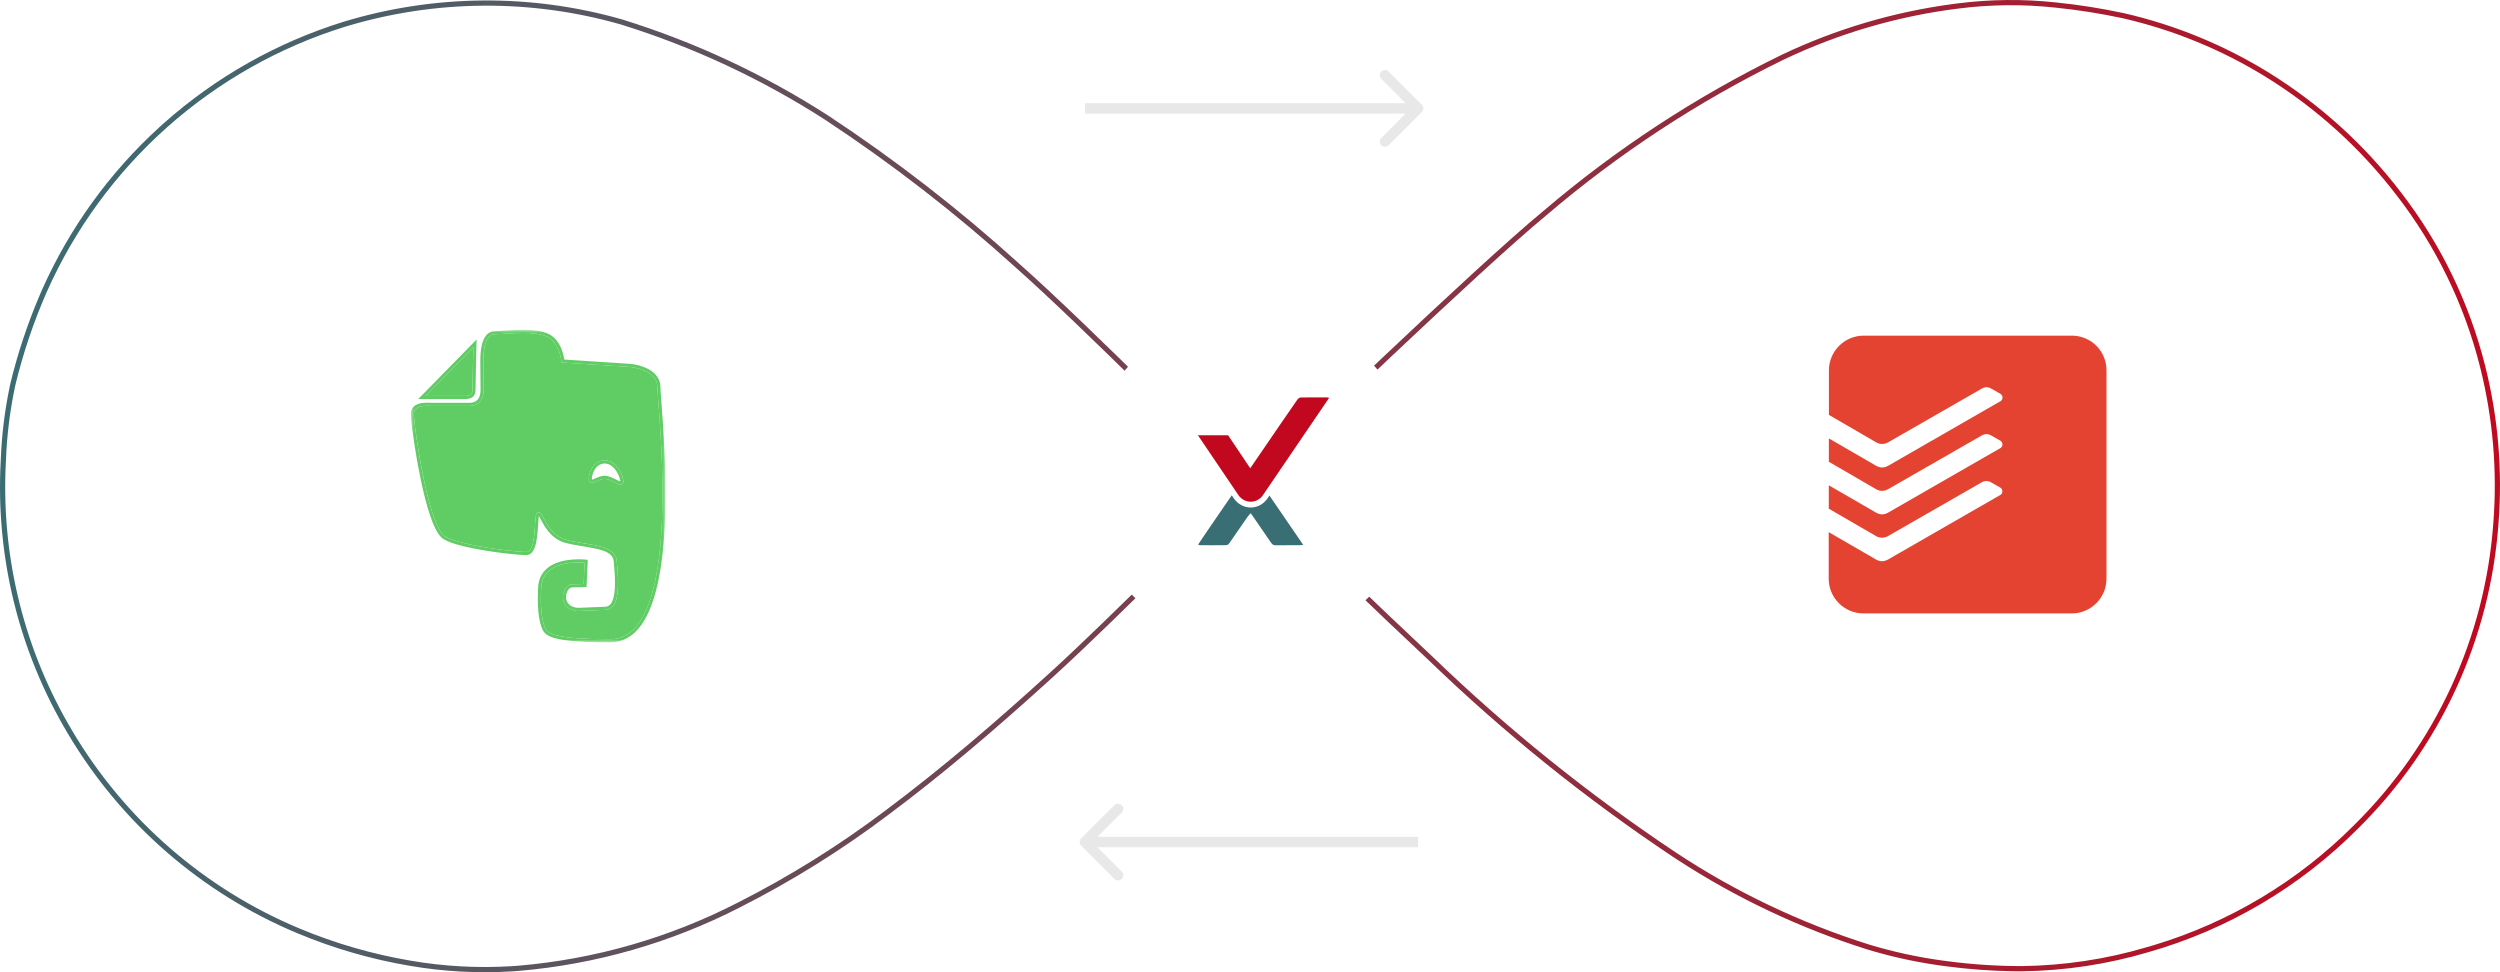 <svg width="432" height="168" viewBox="0 0 432 168" fill="none" xmlns="http://www.w3.org/2000/svg">
<path opacity="0.4" d="M186.835 144.868C186.483 145.219 186.483 145.789 186.835 146.14L192.562 151.868C192.914 152.219 193.484 152.219 193.835 151.868C194.187 151.516 194.187 150.947 193.835 150.595L188.744 145.504L193.835 140.413C194.187 140.061 194.187 139.491 193.835 139.14C193.484 138.788 192.914 138.788 192.562 139.14L186.835 144.868ZM245.055 145.504L245.055 144.604L187.471 144.604L187.471 145.504L187.471 146.404L245.055 146.404L245.055 145.504Z" fill="#C5C5C5"/>
<path opacity="0.4" d="M245.689 19.365C246.04 19.013 246.04 18.444 245.689 18.092L239.961 12.365C239.61 12.013 239.04 12.013 238.688 12.365C238.337 12.716 238.337 13.286 238.688 13.637L243.78 18.729L238.688 23.82C238.337 24.171 238.337 24.741 238.688 25.093C239.04 25.444 239.61 25.444 239.961 25.093L245.689 19.365ZM187.469 18.729L187.469 19.628L245.052 19.628L245.052 18.729L245.052 17.828L187.469 17.828L187.469 18.729Z" fill="#C5C5C5"/>
<path d="M59.299 3.781C75.002 -1.005 91.753 -1.149 107.535 3.367C120.088 7.266 132.055 12.85 143.108 19.966C154.732 27.627 165.75 36.169 176.066 45.519C187.995 56.055 213.491 81.813 215.676 84.065C212.916 86.676 193.219 106.721 182.216 116.748L180.485 118.319C171.82 126.16 162.954 133.744 153.59 140.739C145.489 146.86 136.857 152.244 127.798 156.826C115.909 162.921 102.947 166.639 89.637 167.772L88.461 167.854C82.585 168.217 76.684 167.898 70.879 166.902C64.206 165.779 57.683 163.894 51.438 161.286C34.829 154.36 20.899 142.25 11.723 126.761C3.245 112.543 -0.792 96.113 0.129 79.582C0.277 75.389 0.774 71.217 1.616 67.108L1.789 66.287C3.052 61.075 4.743 55.976 6.843 51.043L7.269 50.059C12.002 39.429 18.878 29.897 27.46 22.057L28.296 21.304C37.268 13.324 47.837 7.35 59.299 3.781ZM338.259 0.592C343.908 -0.135 349.623 -0.192 355.285 0.423C359.24 0.825 363.169 1.447 367.055 2.286C375.857 4.312 384.27 7.761 391.962 12.498C400.807 17.958 408.579 24.992 414.892 33.254C421.748 42.133 426.699 52.334 429.434 63.216C431.682 72.128 432.461 81.348 431.738 90.511C430.289 110.427 421.665 129.141 407.468 143.173C397.408 153.286 384.922 160.645 371.206 164.544C364.117 166.641 356.773 167.749 349.382 167.839L347.767 167.827C343.998 167.768 340.236 167.491 336.498 166.999C332.136 166.455 327.824 165.567 323.603 164.342L322.76 164.093C311.154 160.445 300.101 155.232 289.906 148.597L288.922 147.95C273.91 137.931 259.827 126.584 246.84 114.048C237.798 105.59 228.463 96.56 219.496 87.801L215.677 84.066C221.206 78.606 254.909 46.164 266.626 36.517C279.188 25.789 293.058 16.696 307.904 9.457C317.186 5.044 327.093 2.097 337.272 0.72L338.259 0.592ZM107.279 4.229C91.668 -0.237 75.098 -0.094 59.565 4.64C48.226 8.17 37.77 14.081 28.894 21.976C20.017 29.871 12.925 39.57 8.091 50.425C5.815 55.613 3.999 60.992 2.664 66.499C1.731 70.814 1.184 75.203 1.028 79.614L1.027 79.623V79.632C0.145 95.473 3.865 111.22 11.723 124.976L12.496 126.3L12.497 126.303C21.575 141.625 35.356 153.605 51.786 160.456C57.967 163.037 64.424 164.902 71.028 166.015H71.03C76.768 166.999 82.599 167.315 88.406 166.956L89.567 166.875C102.758 165.751 115.604 162.066 127.387 156.025L127.392 156.023C136.403 151.466 144.99 146.109 153.048 140.021L153.052 140.018C163.008 132.581 172.405 124.471 181.609 116.083C191.99 106.624 209.972 88.381 214.397 84.05C209.856 79.43 186.662 56.078 175.471 46.193L175.462 46.185C165.182 36.869 154.203 28.356 142.621 20.722C131.639 13.652 119.75 8.104 107.279 4.229ZM355.188 1.317C349.596 0.71 343.952 0.766 338.374 1.484H338.37C327.94 2.789 317.785 5.755 308.291 10.27C293.516 17.475 279.713 26.525 267.211 37.201L267.204 37.206L267.198 37.211C255.912 46.503 224.089 77.082 216.963 84.064C226.882 93.773 237.351 103.94 247.454 113.391L247.459 113.396L247.465 113.4C260.413 125.9 274.455 137.212 289.422 147.201C299.816 154.097 311.129 159.494 323.026 163.233C327.187 164.488 331.441 165.411 335.747 165.994L336.609 166.106L336.615 166.107C340.847 166.664 345.112 166.941 349.381 166.938C356.686 166.849 363.944 165.753 370.95 163.681L370.96 163.678L372.228 163.307C385.297 159.364 397.189 152.229 406.829 142.538L406.835 142.533C420.878 128.654 429.408 110.145 430.841 90.445V90.439C431.556 81.374 430.785 72.252 428.561 63.435V63.435C425.856 52.673 420.96 42.585 414.18 33.805L414.177 33.801C407.931 25.626 400.241 18.666 391.489 13.264V13.263C383.884 8.58 375.567 5.169 366.865 3.165V3.166C363.012 2.334 359.116 1.716 355.194 1.317H355.188Z" fill="url(#paint0_linear_1615_3501)"/>
<g filter="url(#filter0_d_1615_3501)">
<ellipse cx="216.261" cy="81.813" rx="28.792" ry="28.813" fill="white"/>
</g>
<path fill-rule="evenodd" clip-rule="evenodd" d="M219.018 86.131C218.341 87.126 217.284 87.697 216.118 87.697C214.964 87.697 213.877 87.108 213.21 86.123C213.096 85.953 212.974 85.773 212.85 85.588C211.194 87.968 209.565 90.369 207.929 92.764C207.635 93.195 207.352 93.633 207.031 94.115C207.193 94.164 207.28 94.213 207.366 94.213C208.882 94.218 210.398 94.225 211.914 94.204C212.074 94.202 212.284 94.068 212.382 93.928C213.446 92.409 214.49 90.875 215.547 89.351C215.707 89.12 215.909 88.919 216.111 88.683C216.211 88.81 216.253 88.859 216.29 88.912C217.409 90.534 218.533 92.154 219.642 93.784C219.847 94.084 220.068 94.232 220.437 94.227C221.823 94.206 223.211 94.22 224.597 94.216C224.766 94.216 224.933 94.185 225.197 94.159C223.221 91.27 221.291 88.45 219.359 85.629L219.018 86.131Z" fill="#396E75"/>
<path fill-rule="evenodd" clip-rule="evenodd" d="M229.667 68.755C229.482 68.712 229.391 68.672 229.299 68.672C228.549 68.67 227.798 68.666 227.047 68.666C226.282 68.666 225.517 68.67 224.752 68.686C224.556 68.69 224.314 68.881 224.182 69.058C223.738 69.655 218.833 76.841 218.412 77.456C217.665 78.548 216.917 79.638 216.039 80.916C214.07 77.989 212.215 75.213 212.215 75.213H207C207 75.213 211.677 82.124 213.991 85.546C214.51 86.313 215.315 86.697 216.118 86.697C216.92 86.697 217.722 86.316 218.242 85.552C222.05 79.953 225.858 74.355 229.666 68.756L229.667 68.755Z" fill="#C2081E"/>
<path fill-rule="evenodd" clip-rule="evenodd" d="M322.036 58C318.736 58 316.036 60.696 316.036 63.991V71.695C316.036 71.695 323.74 76.165 324.232 76.453C324.856 76.813 325.624 76.799 326.236 76.453C326.752 76.153 342.28 67.251 342.508 67.118C342.735 66.986 342.993 66.915 343.256 66.913C343.52 66.911 343.779 66.978 344.008 67.106C344.332 67.299 345.22 67.801 345.688 68.065C346.156 68.329 346.132 69.07 345.712 69.31C345.292 69.55 327.136 79.987 326.284 80.479C325.588 80.874 324.904 80.885 324.184 80.479C322.984 79.795 318.016 76.919 316.024 75.757V79.795L324.22 84.552C324.844 84.912 325.612 84.9 326.224 84.552C326.74 84.251 342.268 75.35 342.496 75.219C342.723 75.086 342.981 75.015 343.244 75.013C343.508 75.011 343.767 75.078 343.996 75.207C344.32 75.398 345.208 75.901 345.676 76.165C346.144 76.429 346.12 77.17 345.7 77.41L326.272 88.579C325.576 88.975 324.892 88.987 324.172 88.579C322.972 87.897 318.004 85.021 316.012 83.859V87.897L324.208 92.653C324.832 93.013 325.6 93.001 326.212 92.653C326.728 92.353 342.256 83.452 342.484 83.32C342.711 83.187 342.969 83.117 343.232 83.114C343.496 83.112 343.755 83.179 343.984 83.308C344.308 83.5 345.196 84.002 345.664 84.266C346.132 84.529 346.108 85.272 345.688 85.511L326.26 96.677C325.564 97.073 324.88 97.085 324.16 96.677C322.96 95.995 317.992 93.12 316 91.957V100.009C316 103.305 318.7 106 322 106H358C361.3 106 364 103.305 364 100.009V64.063C364.012 63.272 363.866 62.486 363.571 61.752C363.277 61.018 362.84 60.349 362.285 59.785C361.73 59.221 361.069 58.773 360.339 58.467C359.61 58.16 358.827 58.002 358.036 58H322.036V58Z" fill="#E44332"/>
<mask id="mask0_1615_3501" style="mask-type:luminance" maskUnits="userSpaceOnUse" x="71" y="57" width="44" height="54">
<path fill-rule="evenodd" clip-rule="evenodd" d="M93 57H71V111H115V57H93V57Z" fill="white"/>
</mask>
<g mask="url(#mask0_1615_3501)">
<path fill-rule="evenodd" clip-rule="evenodd" d="M105.434 110.459C100.732 110.46 98.13 110.211 96.649 109.906C95.908 109.753 95.45 109.587 95.148 109.436C94.845 109.283 94.698 109.152 94.545 109.022C94.462 108.953 94.338 108.79 94.214 108.531C94.028 108.141 93.838 107.536 93.697 106.698C93.555 105.86 93.462 104.789 93.462 103.46C93.462 102.849 93.482 102.183 93.525 101.46C93.584 100.507 93.877 99.782 94.313 99.212C94.968 98.358 95.971 97.845 97.029 97.551C98.082 97.258 99.18 97.184 99.993 97.184C99.995 97.184 99.997 97.184 99.999 97.184C100.379 97.184 100.697 97.2 100.919 97.216C100.955 97.218 100.989 97.221 101.02 97.223L100.856 100.914C100.534 100.932 99.875 100.959 98.879 100.959C98.879 100.959 98.878 100.959 98.878 100.959C98.638 100.959 98.413 101.037 98.219 101.164C97.926 101.355 97.698 101.651 97.537 101.997C97.377 102.343 97.285 102.742 97.285 103.151C97.284 103.704 97.457 104.284 97.874 104.74C98.291 105.197 98.941 105.511 99.837 105.577L99.852 105.578L104.787 105.373L104.8 105.371C105.207 105.313 105.555 105.12 105.821 104.836C106.223 104.41 106.458 103.802 106.604 103.092C106.749 102.382 106.802 101.564 106.802 100.703C106.802 99.449 106.689 98.104 106.574 96.889C106.539 96.522 106.423 96.194 106.241 95.913C105.922 95.418 105.417 95.073 104.814 94.809C103.907 94.414 102.758 94.192 101.546 93.989C100.336 93.786 99.063 93.604 97.932 93.31C97.095 93.093 96.433 92.703 95.891 92.235C95.08 91.532 94.545 90.651 94.155 89.932C93.959 89.572 93.801 89.254 93.652 89.01C93.577 88.888 93.506 88.783 93.419 88.694C93.376 88.65 93.328 88.61 93.269 88.577C93.21 88.544 93.136 88.52 93.057 88.52C93.056 88.52 93.056 88.52 93.056 88.52C93.055 88.52 93.053 88.52 93.052 88.52C92.974 88.52 92.896 88.552 92.843 88.594C92.791 88.635 92.757 88.68 92.731 88.724C92.681 88.811 92.654 88.898 92.629 88.997C92.584 89.183 92.555 89.413 92.53 89.687C92.444 90.638 92.411 92.112 92.192 93.331C92.083 93.939 91.925 94.481 91.712 94.843C91.606 95.024 91.489 95.159 91.366 95.245C91.242 95.331 91.114 95.375 90.95 95.376C90.949 95.376 90.948 95.376 90.947 95.376C90.409 95.376 89.332 95.298 88.008 95.154C86.016 94.938 83.453 94.572 81.234 94.096C80.126 93.858 79.102 93.592 78.285 93.306C77.876 93.164 77.519 93.016 77.23 92.867C76.942 92.719 76.723 92.568 76.592 92.433C76.254 92.088 75.903 91.52 75.566 90.792C74.975 89.517 74.42 87.757 73.927 85.82C73.188 82.914 72.584 79.608 72.165 76.904C71.956 75.552 71.793 74.35 71.683 73.425C71.628 72.962 71.586 72.568 71.558 72.26C71.529 71.953 71.515 71.727 71.516 71.618C71.516 71.316 71.576 71.085 71.676 70.902C71.827 70.629 72.079 70.437 72.452 70.306C72.821 70.176 73.3 70.118 73.844 70.118C73.846 70.118 73.848 70.118 73.85 70.118C74.063 70.118 74.287 70.126 74.518 70.142L74.526 70.143H81.133C81.491 70.142 81.824 70.087 82.125 69.972C82.577 69.801 82.952 69.485 83.2 69.044C83.448 68.602 83.574 68.044 83.574 67.376C83.574 65.678 83.532 64.621 83.532 62.297C83.531 61.152 83.643 59.975 83.965 59.12C84.126 58.691 84.336 58.347 84.594 58.116C84.855 57.885 85.159 57.754 85.566 57.748C86.082 57.742 86.805 57.69 87.638 57.639C88.471 57.588 89.411 57.539 90.35 57.539C91.149 57.539 91.948 57.575 92.673 57.674C93.398 57.773 94.05 57.938 94.554 58.182C95.099 58.447 95.524 58.837 95.858 59.28C96.359 59.944 96.65 60.729 96.811 61.347C96.892 61.656 96.941 61.923 96.969 62.111C96.984 62.205 96.993 62.28 96.998 62.33C97.001 62.355 97.003 62.374 97.004 62.386L97.005 62.403L97.023 62.636L108.894 63.413L108.905 63.414C109.034 63.425 110.25 63.547 111.402 64.061C111.979 64.318 112.536 64.671 112.94 65.14C113.344 65.611 113.604 66.189 113.605 66.953C113.606 67.338 113.661 68.108 113.742 69.207C113.987 72.497 114.477 78.672 114.477 85.268C114.478 91.267 114.07 97.616 112.717 102.433C112.041 104.842 111.129 106.863 109.936 108.265C109.339 108.966 108.674 109.513 107.931 109.886C107.188 110.259 106.366 110.459 105.445 110.459C105.441 110.459 105.437 110.459 105.434 110.459M104.505 82.754C104.926 82.754 105.465 82.977 105.952 83.219C106.199 83.34 106.434 83.463 106.647 83.56C106.754 83.609 106.855 83.651 106.954 83.682C107.053 83.714 107.148 83.736 107.253 83.737C107.306 83.737 107.362 83.731 107.42 83.712C107.477 83.692 107.536 83.659 107.585 83.612L107.405 83.415L107.585 83.612C107.656 83.542 107.685 83.466 107.703 83.398C107.721 83.328 107.726 83.261 107.726 83.19C107.725 82.928 107.649 82.599 107.512 82.222C107.305 81.661 106.955 81.009 106.455 80.481C106.206 80.218 105.918 79.985 105.59 79.818C105.263 79.65 104.894 79.548 104.496 79.548C104.496 79.548 104.496 79.548 104.495 79.548C104.494 79.548 104.493 79.548 104.492 79.548C103.993 79.548 103.56 79.693 103.205 79.923C102.67 80.27 102.311 80.797 102.081 81.318C101.852 81.841 101.748 82.356 101.747 82.732C101.747 82.829 101.754 82.917 101.771 83.001C101.789 83.084 101.812 83.165 101.878 83.249C101.927 83.311 101.994 83.361 102.063 83.389C102.134 83.418 102.204 83.428 102.27 83.428C102.442 83.426 102.592 83.37 102.757 83.303C103.002 83.202 103.275 83.063 103.571 82.951C103.866 82.838 104.18 82.754 104.493 82.754C104.494 82.754 104.494 82.754 104.495 82.754C104.498 82.754 104.502 82.754 104.505 82.754" fill="#5FCD64"/>
<path fill-rule="evenodd" clip-rule="evenodd" d="M105.442 111C105.442 111 105.441 111 105.44 111C101.895 111 99.529 110.861 97.918 110.657C96.306 110.454 95.445 110.188 94.912 109.922C94.558 109.746 94.351 109.563 94.205 109.439C94.033 109.291 93.883 109.072 93.737 108.769C93.592 108.465 93.456 108.076 93.337 107.591C93.099 106.622 92.931 105.267 92.931 103.461C92.931 102.838 92.951 102.161 92.995 101.427C93.058 100.377 93.391 99.533 93.895 98.879C94.398 98.224 95.063 97.759 95.781 97.43C97.216 96.774 98.869 96.646 99.994 96.645C100.784 96.645 101.314 96.71 101.321 96.712L101.564 96.741L101.357 101.419L101.125 101.438C101.118 101.439 100.368 101.5 98.875 101.5C98.746 101.5 98.621 101.54 98.496 101.62C98.373 101.701 98.253 101.823 98.149 101.977C97.942 102.284 97.806 102.718 97.807 103.152C97.808 103.594 97.941 104.03 98.254 104.371C98.565 104.71 99.065 104.975 99.856 105.038L104.733 104.836C105.022 104.79 105.244 104.665 105.439 104.461C105.635 104.254 105.798 103.959 105.923 103.588C106.176 102.848 106.271 101.821 106.27 100.704C106.271 99.482 106.16 98.152 106.045 96.942C106.018 96.658 105.933 96.422 105.797 96.211C105.662 96.001 105.472 95.814 105.23 95.647C104.747 95.313 104.054 95.066 103.248 94.872C101.634 94.481 99.582 94.296 97.798 93.834C96.683 93.546 95.835 92.968 95.188 92.311C94.54 91.654 94.09 90.92 93.752 90.307C93.527 89.899 93.351 89.543 93.21 89.311C93.18 89.26 93.15 89.215 93.124 89.178C93.121 89.193 93.118 89.209 93.115 89.225C93.073 89.443 93.042 89.781 93.015 90.18C92.959 90.981 92.913 92.034 92.772 93.016C92.677 93.671 92.541 94.294 92.32 94.803C92.192 95.094 92.036 95.35 91.831 95.548C91.601 95.773 91.296 95.916 90.953 95.916C90.951 95.916 90.948 95.916 90.945 95.916C90.188 95.916 88.559 95.781 86.628 95.537C84.699 95.293 82.479 94.94 80.568 94.502C79.294 94.209 78.159 93.88 77.327 93.512C76.852 93.299 76.474 93.079 76.215 92.816C75.858 92.449 75.532 91.934 75.219 91.302C74.906 90.67 74.609 89.921 74.326 89.088C73.76 87.422 73.251 85.42 72.809 83.372C71.926 79.275 71.314 74.995 71.085 72.873C71.02 72.264 70.985 71.84 70.984 71.619C70.984 71.244 71.061 70.913 71.213 70.638C71.364 70.362 71.586 70.147 71.851 69.992C72.382 69.68 73.07 69.58 73.845 69.579C74.07 69.579 74.302 69.588 74.54 69.603H81.127C81.434 69.603 81.704 69.556 81.937 69.467C82.169 69.378 82.362 69.248 82.523 69.073C82.843 68.726 83.042 68.179 83.043 67.377C83.043 65.69 83.001 64.63 83.001 62.298C83.001 61.412 83.063 60.502 83.244 59.695C83.427 58.89 83.725 58.178 84.243 57.71C84.588 57.399 85.035 57.213 85.556 57.209C86.044 57.204 86.767 57.152 87.602 57.101C88.439 57.05 89.389 57 90.346 57C91.16 57 91.979 57.036 92.738 57.14C93.497 57.244 94.196 57.415 94.775 57.696C95.406 58.002 95.896 58.453 96.27 58.951C96.645 59.448 96.907 59.992 97.092 60.494C97.347 61.188 97.456 61.806 97.5 62.128L108.927 62.875H108.929C108.94 62.877 109.651 62.932 110.547 63.187C111.443 63.443 112.529 63.893 113.284 64.73C113.786 65.287 114.13 66.029 114.128 66.953C114.127 67.293 114.181 68.073 114.263 69.167C114.345 70.263 114.454 71.682 114.563 73.332C114.781 76.631 114.999 80.854 114.999 85.269C114.999 89.223 114.824 93.331 114.316 97.074C113.807 100.818 112.968 104.196 111.618 106.701C110.719 108.369 109.585 109.655 108.158 110.372C107.344 110.781 106.438 111 105.442 111M99.989 97.186C99.177 97.186 98.079 97.259 97.025 97.552C95.967 97.846 94.964 98.359 94.309 99.213C93.873 99.783 93.58 100.507 93.521 101.461C93.478 102.184 93.458 102.85 93.458 103.461C93.458 104.79 93.551 105.861 93.693 106.699C93.834 107.537 94.024 108.142 94.21 108.532C94.334 108.791 94.458 108.954 94.541 109.023C94.695 109.153 94.841 109.284 95.144 109.437C95.446 109.588 95.904 109.754 96.645 109.907C98.126 110.212 100.728 110.461 105.43 110.46C105.433 110.46 105.437 110.46 105.441 110.46C106.362 110.46 107.184 110.26 107.927 109.887C108.67 109.514 109.335 108.967 109.932 108.266C111.125 106.864 112.037 104.843 112.713 102.434C114.066 97.617 114.474 91.268 114.473 85.269C114.473 78.673 113.983 72.498 113.738 69.208C113.657 68.109 113.602 67.338 113.601 66.954C113.6 66.189 113.34 65.612 112.936 65.141C112.532 64.672 111.975 64.319 111.398 64.062C110.246 63.548 109.031 63.426 108.901 63.415L108.89 63.414L97.019 62.638L97.002 62.404L97 62.387C96.999 62.375 96.997 62.356 96.994 62.331C96.989 62.281 96.98 62.206 96.966 62.112C96.937 61.924 96.888 61.657 96.807 61.348C96.646 60.73 96.355 59.945 95.854 59.281C95.52 58.838 95.095 58.448 94.55 58.184C94.046 57.938 93.394 57.774 92.669 57.675C91.944 57.576 91.145 57.54 90.346 57.54C89.407 57.54 88.467 57.589 87.634 57.64C86.801 57.691 86.078 57.743 85.562 57.749C85.155 57.755 84.851 57.886 84.591 58.117C84.332 58.348 84.122 58.692 83.961 59.12C83.639 59.976 83.527 61.153 83.529 62.298C83.529 64.622 83.57 65.679 83.57 67.377C83.57 68.045 83.444 68.603 83.196 69.045C82.948 69.486 82.573 69.802 82.121 69.973C81.82 70.088 81.487 70.143 81.129 70.144H74.523L74.514 70.143C74.283 70.127 74.059 70.119 73.846 70.119C73.844 70.119 73.842 70.119 73.84 70.119C73.296 70.119 72.817 70.177 72.448 70.307C72.075 70.438 71.823 70.63 71.672 70.903C71.572 71.086 71.512 71.317 71.512 71.619C71.511 71.728 71.525 71.954 71.554 72.261C71.582 72.569 71.624 72.963 71.679 73.426C71.79 74.352 71.952 75.553 72.162 76.905C72.58 79.609 73.184 82.915 73.924 85.821C74.416 87.757 74.971 89.518 75.562 90.793C75.899 91.52 76.25 92.089 76.588 92.434C76.719 92.569 76.938 92.72 77.227 92.868C77.515 93.017 77.872 93.165 78.281 93.307C79.098 93.593 80.122 93.859 81.231 94.097C83.449 94.573 86.012 94.939 88.004 95.155C89.328 95.299 90.405 95.376 90.943 95.376C90.944 95.376 90.945 95.376 90.946 95.376C91.11 95.376 91.238 95.332 91.362 95.246C91.485 95.159 91.602 95.025 91.708 94.844C91.921 94.482 92.079 93.94 92.188 93.332C92.407 92.113 92.44 90.639 92.526 89.688C92.551 89.414 92.58 89.184 92.625 88.998C92.65 88.899 92.677 88.811 92.727 88.725C92.753 88.681 92.787 88.635 92.84 88.595C92.892 88.553 92.97 88.521 93.048 88.521C93.05 88.521 93.051 88.521 93.052 88.521C93.052 88.521 93.053 88.521 93.053 88.521C93.132 88.521 93.206 88.545 93.265 88.578C93.324 88.611 93.372 88.651 93.416 88.695C93.502 88.784 93.573 88.889 93.648 89.011C93.797 89.255 93.956 89.573 94.151 89.933C94.541 90.652 95.076 91.534 95.888 92.236C96.429 92.704 97.091 93.094 97.928 93.311C99.059 93.605 100.332 93.787 101.542 93.99C102.754 94.193 103.903 94.415 104.81 94.81C105.413 95.074 105.918 95.419 106.237 95.914C106.42 96.195 106.536 96.523 106.57 96.89C106.685 98.105 106.798 99.45 106.798 100.704C106.798 101.565 106.745 102.383 106.6 103.093C106.454 103.803 106.219 104.411 105.817 104.837C105.551 105.121 105.203 105.314 104.796 105.372L104.783 105.374L99.848 105.579L99.833 105.578C98.937 105.512 98.287 105.198 97.87 104.741C97.453 104.285 97.28 103.705 97.281 103.152C97.281 102.743 97.373 102.344 97.533 101.998C97.694 101.652 97.922 101.356 98.215 101.165C98.409 101.038 98.635 100.96 98.874 100.96C98.874 100.96 98.875 100.96 98.875 100.96C99.871 100.96 100.53 100.933 100.852 100.915L101.016 97.224C100.985 97.222 100.952 97.219 100.915 97.217C100.694 97.201 100.375 97.186 99.995 97.186C99.993 97.186 99.991 97.186 99.989 97.186M107.249 83.738C107.145 83.737 107.049 83.715 106.95 83.683C106.851 83.652 106.75 83.61 106.643 83.561C106.43 83.464 106.195 83.341 105.948 83.22C105.461 82.978 104.923 82.755 104.501 82.755C104.498 82.755 104.494 82.755 104.491 82.755C104.49 82.755 104.49 82.755 104.489 82.755C104.176 82.755 103.862 82.839 103.567 82.952C103.271 83.064 102.998 83.203 102.753 83.304C102.588 83.371 102.438 83.427 102.266 83.429C102.2 83.429 102.13 83.419 102.06 83.39C101.99 83.362 101.923 83.311 101.874 83.25C101.809 83.165 101.785 83.085 101.767 83.001C101.75 82.918 101.743 82.83 101.743 82.733C101.744 82.357 101.848 81.842 102.077 81.319C102.307 80.799 102.666 80.271 103.201 79.924C103.556 79.694 103.989 79.549 104.488 79.549C104.489 79.549 104.49 79.549 104.491 79.549C104.492 79.549 104.492 79.549 104.492 79.549C104.891 79.549 105.259 79.651 105.586 79.819C105.914 79.986 106.202 80.219 106.452 80.482C106.951 81.01 107.301 81.662 107.508 82.223C107.645 82.6 107.721 82.929 107.722 83.191C107.722 83.262 107.717 83.329 107.7 83.399C107.681 83.467 107.652 83.543 107.581 83.613L107.401 83.416L107.581 83.613C107.533 83.66 107.474 83.693 107.416 83.712C107.358 83.731 107.302 83.738 107.249 83.738M104.491 82.215C104.877 82.216 105.261 82.334 105.625 82.482C105.989 82.631 106.333 82.813 106.623 82.956C106.815 83.052 106.985 83.129 107.107 83.168C107.141 83.179 107.171 83.186 107.195 83.191C107.195 83.191 107.195 83.191 107.195 83.191C107.196 83.081 107.164 82.883 107.095 82.654C107.027 82.424 106.922 82.158 106.785 81.888C106.512 81.348 106.106 80.796 105.607 80.455C105.274 80.227 104.906 80.089 104.491 80.089C103.889 80.091 103.448 80.337 103.101 80.7C102.756 81.063 102.521 81.551 102.393 81.989C102.307 82.281 102.269 82.551 102.27 82.733C102.269 82.8 102.275 82.855 102.282 82.889C102.329 82.884 102.432 82.856 102.556 82.803C102.699 82.745 102.874 82.66 103.072 82.574C103.466 82.402 103.951 82.216 104.491 82.215" fill="#5FCD64"/>
<path fill-rule="evenodd" clip-rule="evenodd" d="M76.107 68.42C75.263 68.42 74.461 68.42 73.871 68.42C73.751 68.42 73.64 68.42 73.539 68.42L81.79 60.002C81.774 60.706 81.749 61.874 81.723 63.076C81.681 64.993 81.64 66.987 81.64 67.335C81.64 67.491 81.627 67.638 81.595 67.764C81.543 67.955 81.463 68.095 81.288 68.212C81.112 68.329 80.816 68.42 80.337 68.42C79.653 68.42 77.794 68.42 76.107 68.42Z" fill="#5FCD64"/>
<path fill-rule="evenodd" clip-rule="evenodd" d="M80.337 68.959C78.974 68.959 72.903 68.959 72.903 68.959H72.266L82.349 58.672L82.334 59.343C82.334 59.344 82.324 59.8 82.308 60.497C82.293 61.194 82.272 62.13 82.251 63.088C82.21 65.001 82.169 67.006 82.169 67.335C82.168 67.609 82.14 67.906 82.003 68.183C81.868 68.462 81.612 68.701 81.242 68.828C80.995 68.915 80.698 68.959 80.337 68.959M73.542 68.419C73.643 68.419 73.754 68.419 73.874 68.419C74.464 68.419 75.266 68.419 76.11 68.419C77.797 68.419 79.656 68.419 80.337 68.419C80.338 68.419 80.339 68.419 80.34 68.419C80.819 68.419 81.115 68.328 81.29 68.212C81.465 68.094 81.546 67.955 81.598 67.764C81.63 67.637 81.643 67.49 81.643 67.335C81.643 66.987 81.684 64.993 81.726 63.076C81.752 61.874 81.777 60.705 81.793 60.002L73.542 68.419" fill="#5FCD64"/>
</g>
<defs>
<filter id="filter0_d_1615_3501" x="183.869" y="50.3" width="64.786" height="64.825" filterUnits="userSpaceOnUse" color-interpolation-filters="sRGB">
<feFlood flood-opacity="0" result="BackgroundImageFix"/>
<feColorMatrix in="SourceAlpha" type="matrix" values="0 0 0 0 0 0 0 0 0 0 0 0 0 0 0 0 0 0 127 0" result="hardAlpha"/>
<feOffset dy="0.9"/>
<feGaussianBlur stdDeviation="1.8"/>
<feColorMatrix type="matrix" values="0 0 0 0 0.224 0 0 0 0 0.431 0 0 0 0 0.459 0 0 0 0.1 0"/>
<feBlend mode="normal" in2="BackgroundImageFix" result="effect1_dropShadow_1615_3501"/>
<feBlend mode="normal" in="SourceGraphic" in2="effect1_dropShadow_1615_3501" result="shape"/>
</filter>
<linearGradient id="paint0_linear_1615_3501" x1="431.999" y1="167.999" x2="-12.688" y2="121.599" gradientUnits="userSpaceOnUse">
<stop stop-color="#C2081E"/>
<stop offset="1" stop-color="#396E75"/>
</linearGradient>
</defs>
</svg>
